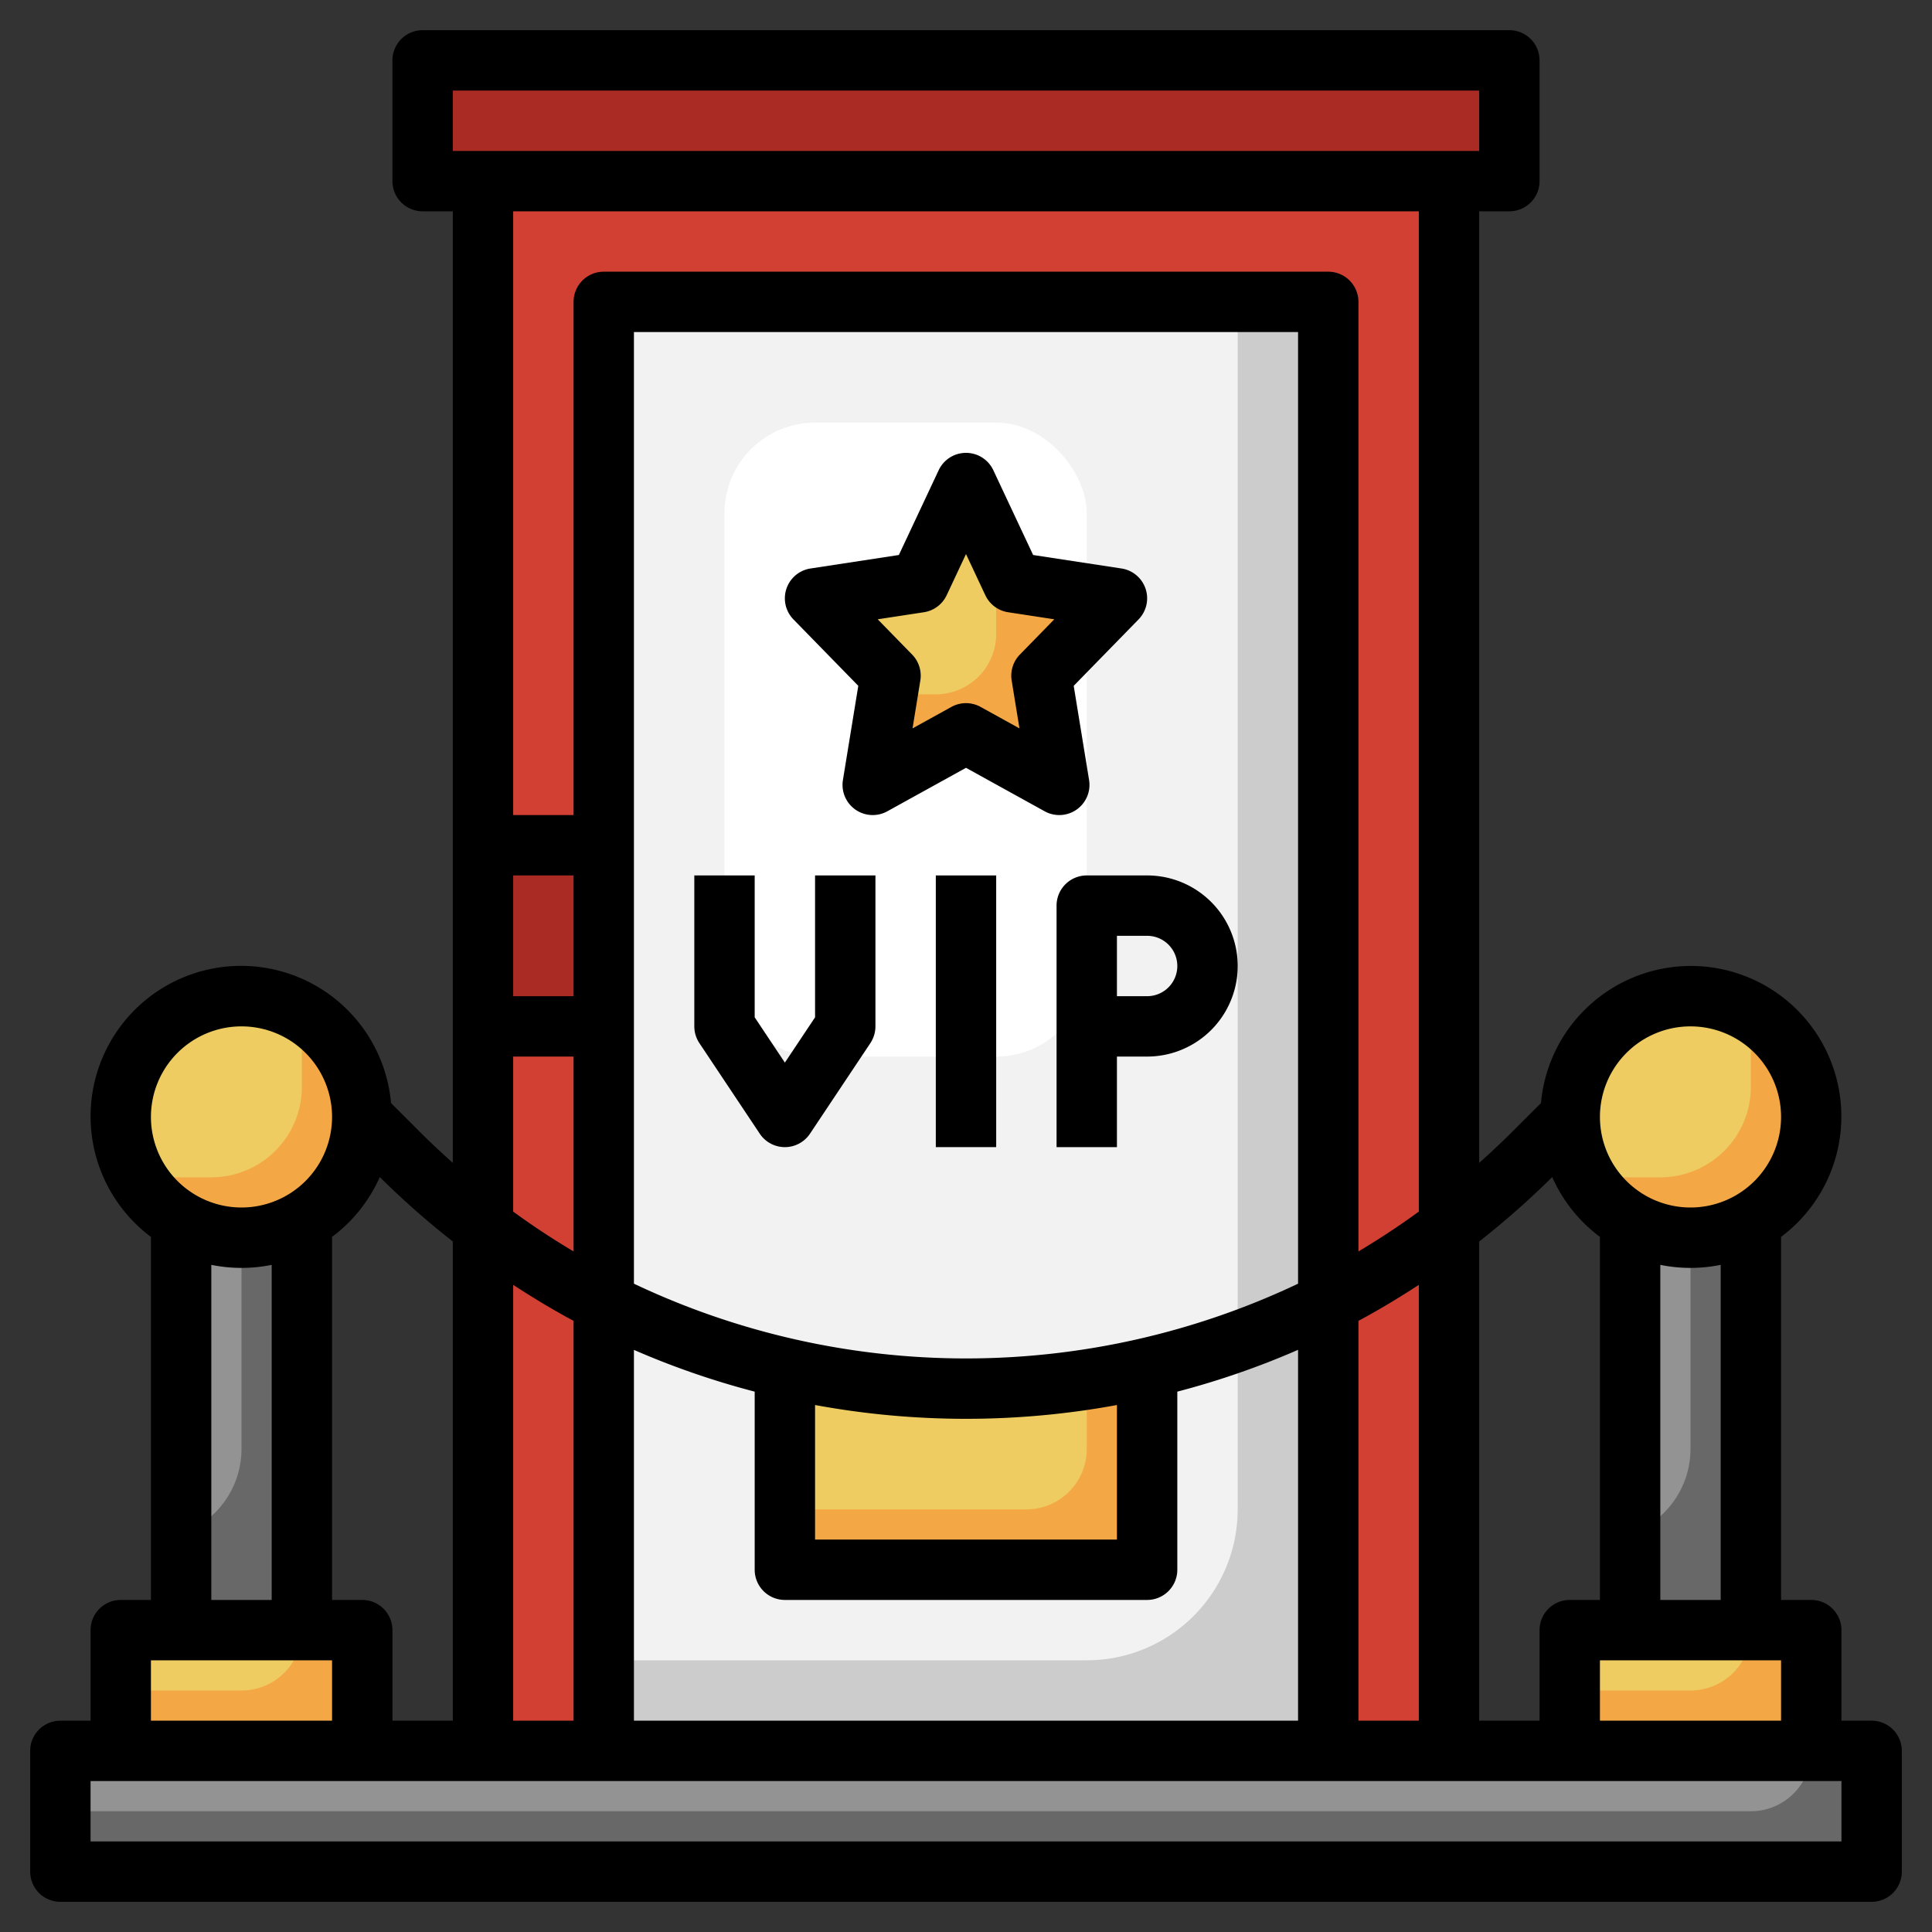 <svg xmlns="http://www.w3.org/2000/svg" height="512" viewBox="0 0 64 64" width="512"><rect x="0" y="0" width="64" height="64" fill="#333333" stroke="none"/><g id="Layer_6" data-name="Layer 6"><path d="m16 6h32v52h-32z" fill="#d24034"></path><path d="m20 10h24v48h-24z" fill="#ccc"></path><path d="m20 10v45h16a5 5 0 0 0 5-5v-40z" fill="#f2f2f2"></path><path d="m26 46h12v6h-12z" fill="#f3a845"></path><path d="m26 46v4h8a2 2 0 0 0 2-2v-2z" fill="#eecc61"></path><path d="m56 41a3.955 3.955 0 0 1 -2-.555v13.555h4v-13.555a3.955 3.955 0 0 1 -2 .555z" fill="#686868"></path><rect fill="#fff" height="21" rx="3" width="12" x="24" y="14"></rect><path d="m2 58h60v4h-60z" fill="#686868"></path><path d="m52 54h8v4h-8z" fill="#f3a845"></path><circle cx="56" cy="37" fill="#f3a845" r="4"></circle><path d="m54 50.816a2.99 2.99 0 0 0 2-2.816v-7a3.955 3.955 0 0 1 -2-.555z" fill="#939393"></path><path d="m14 2h36v4h-36z" fill="#aa2b24"></path><path d="m32 16 1.545 3.292 3.455.528-2.5 2.562.59 3.618-3.09-1.708-3.09 1.708.59-3.618-2.5-2.562 3.455-.528z" fill="#f3a845"></path><path d="m16 28h4v6h-4z" fill="#aa2b24"></path><path d="m31 23a2 2 0 0 0 2-2v-2.87l-1-2.13-1.545 3.292-3.455.528 2.5 2.562-.1.618z" fill="#eecc61"></path><path d="m52 56h4a2 2 0 0 0 2-2h-6z" fill="#eecc61"></path><path d="m2 60h56a2 2 0 0 0 2-2h-58z" fill="#939393"></path><path d="m8 41a3.955 3.955 0 0 1 -2-.555v13.555h4v-13.555a3.955 3.955 0 0 1 -2 .555z" fill="#686868"></path><path d="m4 54h8v4h-8z" fill="#f3a845"></path><circle cx="8" cy="37" fill="#f3a845" r="4"></circle><path d="m6 50.816a2.99 2.99 0 0 0 2-2.816v-7a3.955 3.955 0 0 1 -2-.555z" fill="#939393"></path><g fill="#eecc61"><path d="m8 33a4 4 0 0 0 -4 4 3.955 3.955 0 0 0 .555 2h2.445a3 3 0 0 0 3-3v-2.445a3.955 3.955 0 0 0 -2-.555z"></path><path d="m4 56h4a2 2 0 0 0 2-2h-6z"></path><path d="m56 33a4 4 0 0 0 -4 4 3.955 3.955 0 0 0 .555 2h2.445a3 3 0 0 0 3-3v-2.445a3.955 3.955 0 0 0 -2-.555z"></path></g><path d="m62 57h-1v-3a1 1 0 0 0 -1-1h-1v-12.026a4.985 4.985 0 1 0 -7.953-4.435l-.976.976c-.348.348-.707.681-1.071 1.007v-31.522h1a1 1 0 0 0 1-1v-4a1 1 0 0 0 -1-1h-36a1 1 0 0 0 -1 1v4a1 1 0 0 0 1 1h1v31.522c-.364-.326-.723-.659-1.071-1.007l-.976-.976a4.986 4.986 0 1 0 -7.953 4.435v12.026h-1a1 1 0 0 0 -1 1v3h-1a1 1 0 0 0 -1 1v4a1 1 0 0 0 1 1h60a1 1 0 0 0 1-1v-4a1 1 0 0 0 -1-1zm-9 0v-2h6v2zm4-4h-2v-11.1a5 5 0 0 0 2 0zm-1-19a3 3 0 1 1 -3 3 3 3 0 0 1 3-3zm-4.581 4.992a5.011 5.011 0 0 0 1.581 1.982v12.026h-1a1 1 0 0 0 -1 1v3h-2v-15.874a27.948 27.948 0 0 0 2.419-2.134zm-34.419 18.008v-14.437c.652.425 1.317.826 2 1.192v13.245zm4-12.283a27.132 27.132 0 0 0 4 1.383v5.9a1 1 0 0 0 1 1h12a1 1 0 0 0 1-1v-5.9a27.132 27.132 0 0 0 4-1.385v12.285h-22zm-4-15.717h2v4h-2zm26 13.524a25.673 25.673 0 0 1 -22 0v-31.524h22zm-16 4.019a27.581 27.581 0 0 0 10 0v4.457h-10zm18-2.788c.683-.366 1.348-.767 2-1.192v14.437h-2zm-30-40.755h34v2h-34zm32 4v33.136q-.972.708-2 1.319v-31.455a1 1 0 0 0 -1-1h-24a1 1 0 0 0 -1 1v17h-2v-20zm-30 28h2v6.455q-1.027-.609-2-1.319zm-2 6.126v15.874h-2v-3a1 1 0 0 0 -1-1h-1v-12.026a5.011 5.011 0 0 0 1.581-1.982 27.948 27.948 0 0 0 2.419 2.134zm-7-7.126a3 3 0 1 1 -3 3 3 3 0 0 1 3-3zm-1 7.9a5 5 0 0 0 2 0v11.1h-2zm-2 13.1h6v2h-6zm56 6h-58v-2h58z"></path><path d="m25.168 37.555a1 1 0 0 0 1.664 0l2-3a1.006 1.006 0 0 0 .168-.555v-5h-2v4.7l-1 1.5-1-1.5v-4.7h-2v5a1.006 1.006 0 0 0 .168.555z"></path><path d="m31 29h2v9h-2z"></path><path d="m35 30v8h2v-3h1a3 3 0 0 0 0-6h-2a1 1 0 0 0 -1 1zm2 1h1a1 1 0 0 1 0 2h-1z"></path><path d="m28.432 22.719-.509 3.12a1 1 0 0 0 1.471 1.036l2.606-1.44 2.606 1.44a1 1 0 0 0 1.471-1.036l-.509-3.12 2.148-2.2a1 1 0 0 0 -.565-1.687l-2.927-.447-1.319-2.809a1 1 0 0 0 -1.81 0l-1.319 2.809-2.927.447a1 1 0 0 0 -.565 1.687zm2.174-2.438a1 1 0 0 0 .754-.564l.64-1.363.64 1.363a1 1 0 0 0 .754.564l1.531.234-1.141 1.169a1 1 0 0 0 -.271.859l.258 1.586-1.288-.712a1 1 0 0 0 -.966 0l-1.288.712.258-1.586a1 1 0 0 0 -.271-.859l-1.141-1.169z"></path></g></svg>
